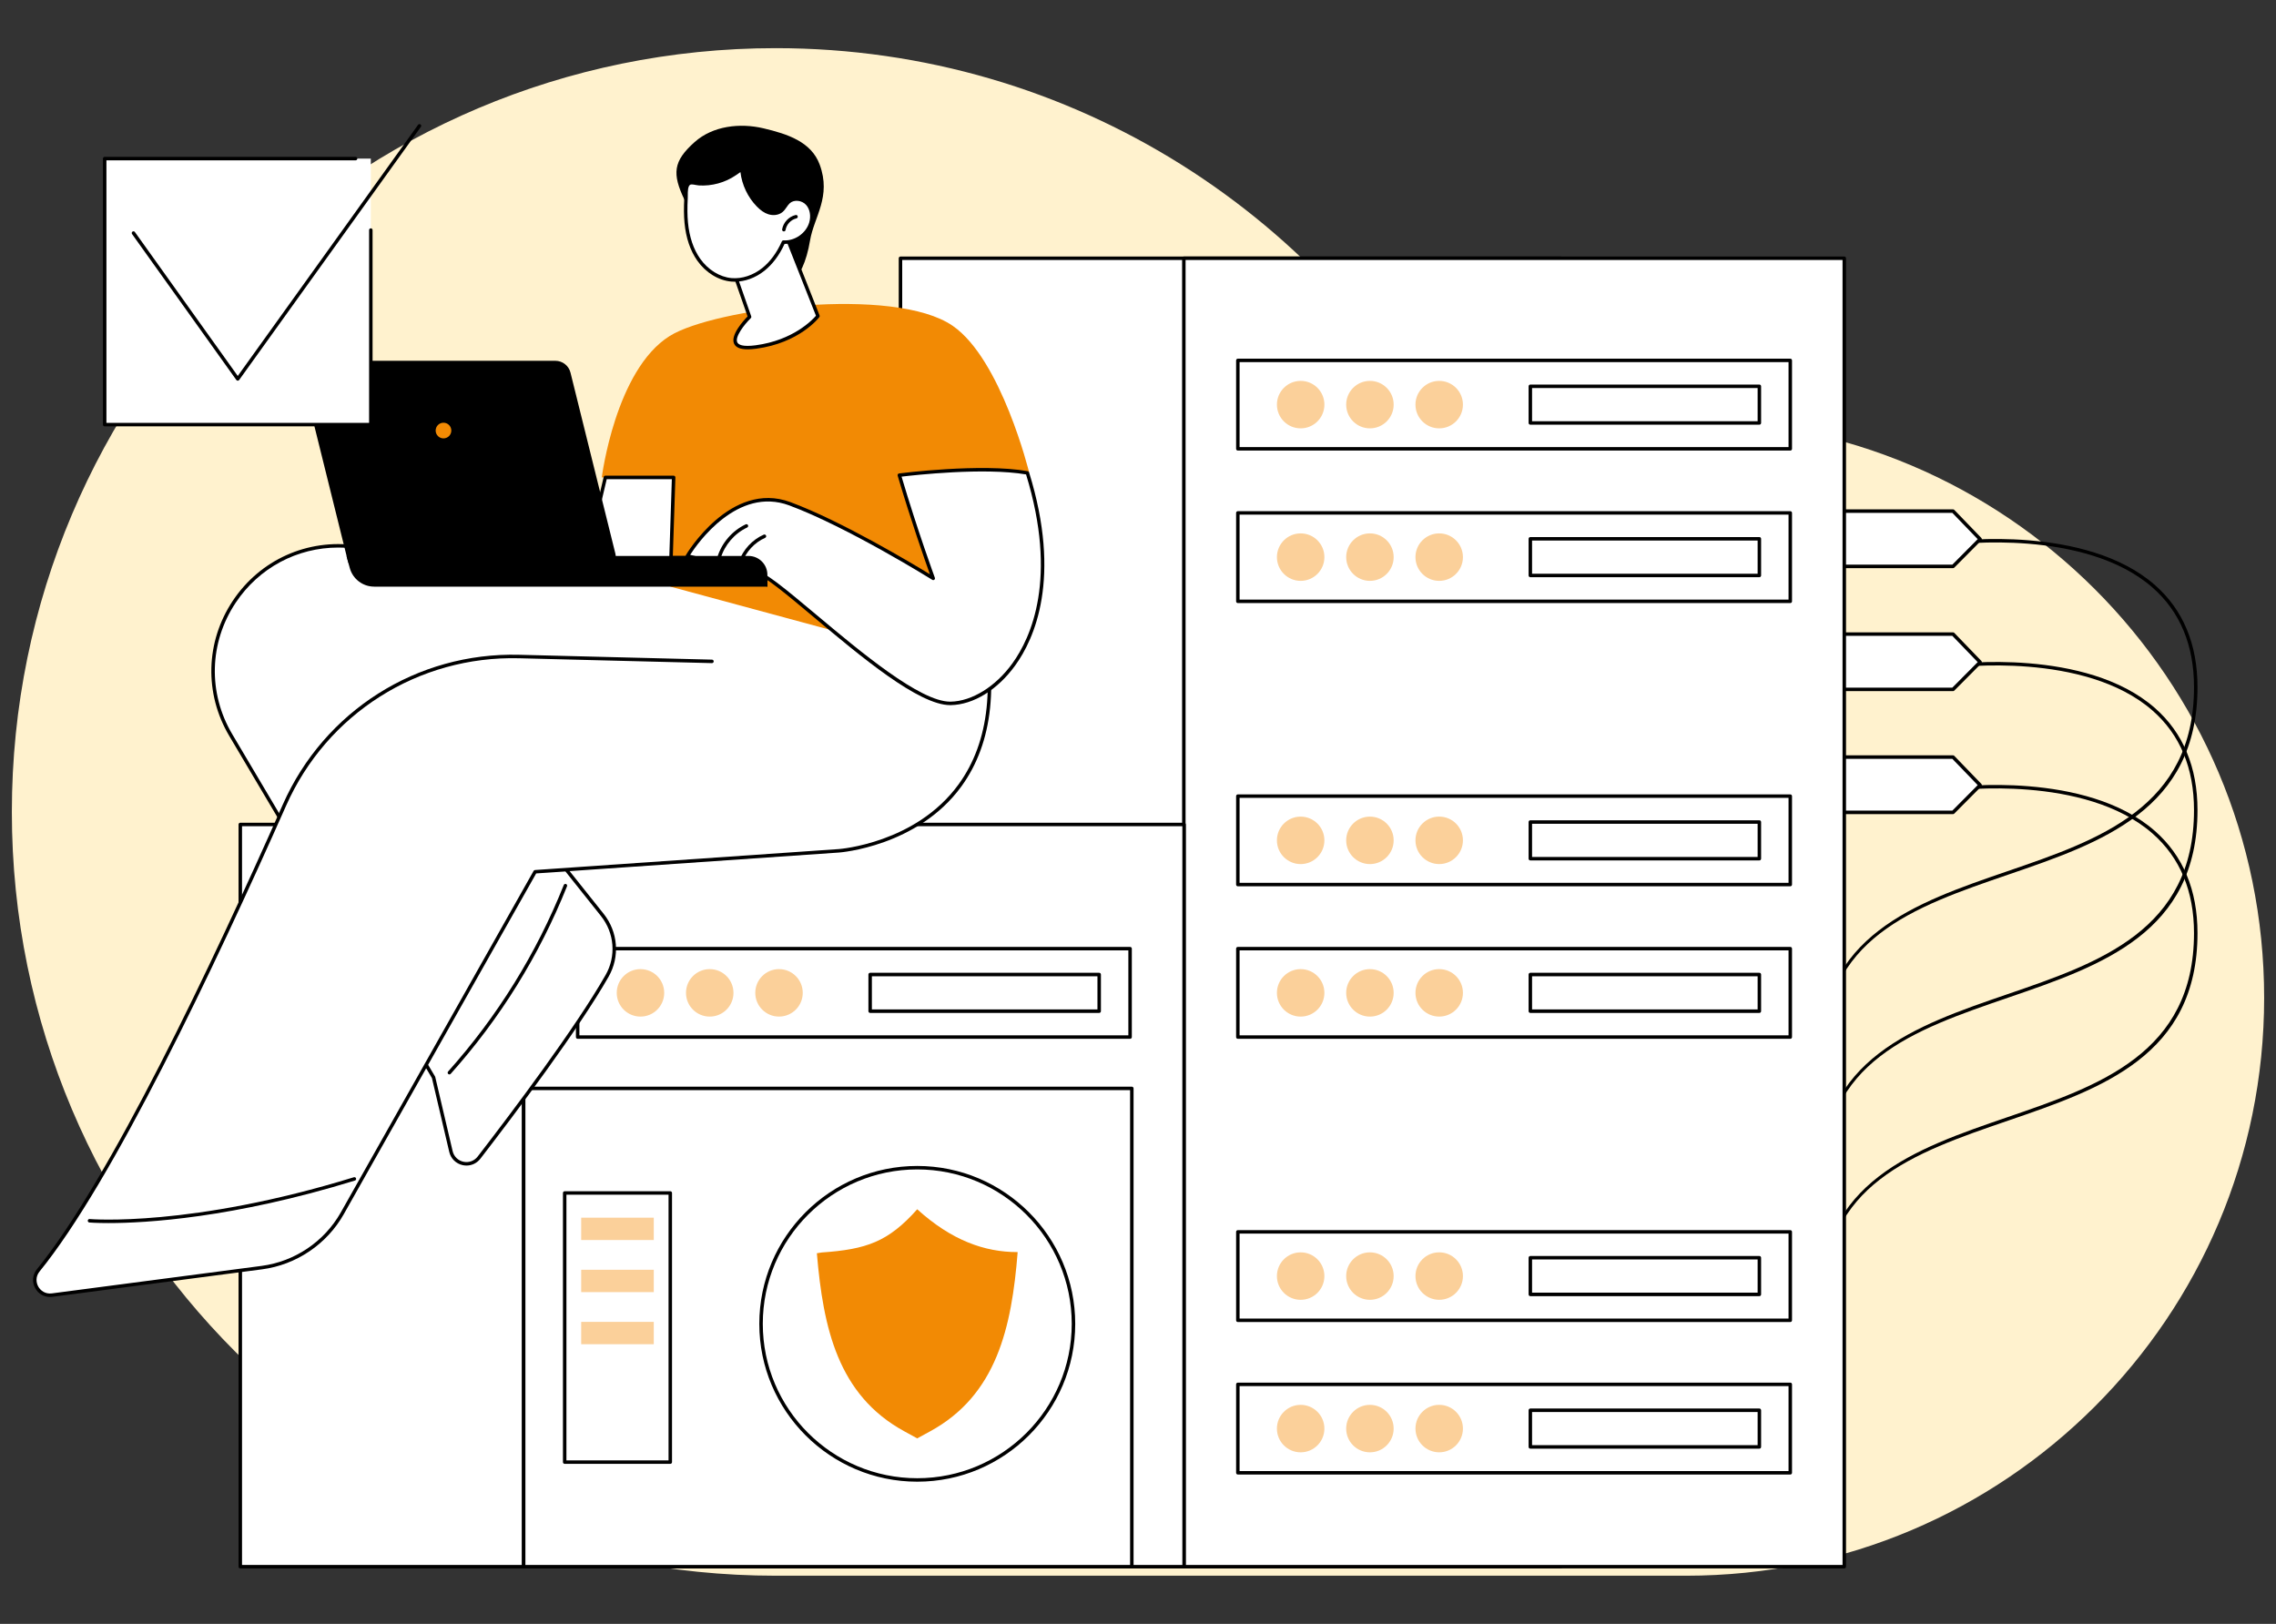 <?xml version="1.0" encoding="UTF-8"?>
<svg id="Layer_1" data-name="Layer 1" xmlns="http://www.w3.org/2000/svg" viewBox="0 0 384 274">
  <rect x="0" y="0" width="384" height="274" fill="#333333" stroke="none"/>
  <defs>
    <style>
      .cls-1 {
        fill: #fbd09a;
      }

      .cls-1, .cls-2, .cls-3, .cls-4, .cls-5, .cls-6 {
        stroke-width: 0px;
      }

      .cls-3 {
        fill: none;
      }

      .cls-4 {
        fill: #fff;
      }

      .cls-5 {
        fill: #fff2ce;
        fill-rule: evenodd;
      }

      .cls-6 {
        fill: #f28a04;
      }
    </style>
  </defs>
  <rect class="cls-3" width="384" height="274"/>
  <g>
    <path class="cls-5" d="m284.492,70.858c-13.714,0-26.764,2.837-38.603,7.947C224.627,36.869,181.11,8.125,130.875,8.125,59.699,8.125,2,65.824,2,137c0,71.176,57.699,128.875,128.875,128.875h153.616c26.926,0,51.303-10.914,68.949-28.56,17.646-17.646,28.56-42.023,28.56-68.949,0-53.852-43.656-97.508-97.508-97.508"/>
    <g id="System_administration" data-name="System administration">
      <g>
        <g>
          <path class="cls-2" d="m307.288,178.613c-.162,0-.293-.131-.293-.293,0-20.452,16.111-25.975,31.692-31.316,15.476-5.305,31.479-10.791,31.479-31.061,0-7.08-2.355-12.734-7-16.804-11.443-10.025-33.211-7.273-33.429-7.244-.162.021-.308-.092-.329-.252-.021-.161.091-.308.252-.329.221-.03,22.248-2.817,33.892,7.383,4.778,4.186,7.201,9.988,7.201,17.246,0,20.688-16.204,26.244-31.875,31.616-16.094,5.517-31.295,10.728-31.295,30.762,0,.162-.131.293-.293.293Z"/>
          <g>
            <polygon class="cls-4" points="329.513 95.57 306.382 95.57 306.382 86.241 329.513 86.241 334.08 90.973 329.513 95.57"/>
            <path class="cls-2" d="m329.513,95.863h-23.131c-.162,0-.293-.131-.293-.293v-9.33c0-.162.131-.293.293-.293h23.131c.08,0,.156.032.211.09l4.567,4.733c.111.115.109.297-.003.41l-4.567,4.597c-.055.055-.13.086-.208.086Zm-22.838-.586h22.716l4.279-4.307-4.281-4.437h-22.713v8.743Z"/>
          </g>
          <path class="cls-2" d="m307.288,199.364c-.162,0-.293-.131-.293-.293,0-20.452,16.111-25.975,31.692-31.316,15.476-5.306,31.479-10.792,31.479-31.061,0-7.08-2.355-12.734-7-16.803-11.443-10.026-33.211-7.273-33.429-7.244-.162.022-.308-.092-.329-.252-.021-.161.091-.308.252-.329.221-.03,22.248-2.817,33.892,7.383,4.778,4.186,7.201,9.988,7.201,17.245,0,20.688-16.204,26.244-31.875,31.616-16.094,5.517-31.295,10.729-31.295,30.762,0,.162-.131.293-.293.293Z"/>
          <g>
            <polygon class="cls-4" points="329.513 116.321 306.382 116.321 306.382 106.992 329.513 106.992 334.08 111.724 329.513 116.321"/>
            <path class="cls-2" d="m329.513,116.615h-23.131c-.162,0-.293-.131-.293-.293v-9.329c0-.162.131-.293.293-.293h23.131c.08,0,.156.032.211.09l4.567,4.732c.111.115.109.297-.003.41l-4.567,4.597c-.055.055-.13.086-.208.086Zm-22.838-.586h22.716l4.279-4.307-4.281-4.436h-22.713v8.743Z"/>
          </g>
          <path class="cls-2" d="m307.288,220.115c-.162,0-.293-.131-.293-.293,0-20.452,16.111-25.975,31.692-31.316,15.476-5.306,31.479-10.791,31.479-31.061,0-7.08-2.355-12.734-7-16.804-11.443-10.025-33.211-7.273-33.429-7.244-.162.02-.308-.092-.329-.252-.021-.161.091-.308.252-.329.221-.029,22.248-2.817,33.892,7.383,4.778,4.186,7.201,9.988,7.201,17.246,0,20.688-16.204,26.243-31.875,31.616-16.094,5.517-31.295,10.729-31.295,30.762,0,.162-.131.293-.293.293Z"/>
          <g>
            <polygon class="cls-4" points="329.513 137.073 306.382 137.073 306.382 127.743 329.513 127.743 334.08 132.475 329.513 137.073"/>
            <path class="cls-2" d="m329.513,137.366h-23.131c-.162,0-.293-.131-.293-.293v-9.329c0-.162.131-.293.293-.293h23.131c.08,0,.156.032.211.09l4.567,4.732c.111.115.109.297-.003.41l-4.567,4.597c-.055.055-.13.086-.208.086Zm-22.838-.586h22.716l4.279-4.307-4.281-4.436h-22.713v8.743Z"/>
          </g>
        </g>
        <g>
          <g>
            <rect class="cls-4" x="151.925" y="43.58" width="111.428" height="220.771"/>
            <path class="cls-2" d="m263.353,264.644h-111.428c-.162,0-.293-.131-.293-.293V43.58c0-.162.131-.293.293-.293h111.428c.162,0,.293.131.293.293v220.771c0,.162-.131.293-.293.293Zm-111.135-.586h110.841V43.873h-110.841v220.185Z"/>
          </g>
          <g>
            <rect class="cls-4" x="199.734" y="43.58" width="111.428" height="220.771"/>
            <path class="cls-2" d="m311.162,264.644h-111.428c-.162,0-.293-.131-.293-.293V43.58c0-.162.131-.293.293-.293h111.428c.162,0,.293.131.293.293v220.771c0,.162-.131.293-.293.293Zm-111.135-.586h110.841V43.873h-110.841v220.185Z"/>
          </g>
          <g>
            <g>
              <rect class="cls-4" x="208.846" y="60.812" width="93.205" height="14.921"/>
              <path class="cls-2" d="m302.051,76.026h-93.205c-.162,0-.293-.131-.293-.293v-14.921c0-.162.131-.293.293-.293h93.205c.162,0,.293.131.293.293v14.921c0,.162-.131.293-.293.293Zm-92.912-.586h92.618v-14.335h-92.618v14.335Z"/>
            </g>
            <g>
              <rect class="cls-4" x="258.193" y="65.179" width="38.642" height="6.186"/>
              <path class="cls-2" d="m296.835,71.659h-38.642c-.162,0-.293-.131-.293-.293v-6.186c0-.162.131-.293.293-.293h38.642c.162,0,.293.131.293.293v6.186c0,.162-.131.293-.293.293Zm-38.349-.586h38.056v-5.6h-38.056v5.6Z"/>
            </g>
            <g>
              <circle class="cls-1" cx="219.444" cy="68.273" r="4.005"/>
              <circle class="cls-1" cx="231.13" cy="68.273" r="4.005"/>
              <circle class="cls-1" cx="242.817" cy="68.273" r="4.005"/>
            </g>
          </g>
          <g>
            <g>
              <rect class="cls-4" x="208.846" y="86.545" width="93.205" height="14.921"/>
              <path class="cls-2" d="m302.051,101.759h-93.205c-.162,0-.293-.131-.293-.293v-14.921c0-.162.131-.293.293-.293h93.205c.162,0,.293.131.293.293v14.921c0,.162-.131.293-.293.293Zm-92.912-.586h92.618v-14.335h-92.618v14.335Z"/>
            </g>
            <g>
              <rect class="cls-4" x="258.193" y="90.912" width="38.642" height="6.186"/>
              <path class="cls-2" d="m296.835,97.392h-38.642c-.162,0-.293-.131-.293-.293v-6.186c0-.162.131-.293.293-.293h38.642c.162,0,.293.131.293.293v6.186c0,.162-.131.293-.293.293Zm-38.349-.586h38.056v-5.6h-38.056v5.6Z"/>
            </g>
            <g>
              <circle class="cls-1" cx="219.444" cy="94.005" r="4.005"/>
              <circle class="cls-1" cx="231.13" cy="94.005" r="4.005"/>
              <circle class="cls-1" cx="242.817" cy="94.005" r="4.005"/>
            </g>
          </g>
          <g>
            <g>
              <rect class="cls-4" x="208.846" y="134.334" width="93.205" height="14.921"/>
              <path class="cls-2" d="m302.051,149.548h-93.205c-.162,0-.293-.131-.293-.293v-14.921c0-.162.131-.293.293-.293h93.205c.162,0,.293.131.293.293v14.921c0,.162-.131.293-.293.293Zm-92.912-.586h92.618v-14.335h-92.618v14.335Z"/>
            </g>
            <g>
              <rect class="cls-4" x="258.193" y="138.701" width="38.642" height="6.186"/>
              <path class="cls-2" d="m296.835,145.181h-38.642c-.162,0-.293-.131-.293-.293v-6.186c0-.162.131-.293.293-.293h38.642c.162,0,.293.131.293.293v6.186c0,.162-.131.293-.293.293Zm-38.349-.586h38.056v-5.6h-38.056v5.6Z"/>
            </g>
            <g>
              <circle class="cls-1" cx="219.444" cy="141.794" r="4.005" transform="translate(-.221 .343) rotate(-.089)"/>
              <circle class="cls-1" cx="231.13" cy="141.794" r="4.005" transform="translate(-.221 .361) rotate(-.089)"/>
              <circle class="cls-1" cx="242.817" cy="141.794" r="4.005" transform="translate(-.222 .381) rotate(-.09)"/>
            </g>
          </g>
          <g>
            <g>
              <rect class="cls-4" x="208.846" y="160.066" width="93.205" height="14.921"/>
              <path class="cls-2" d="m302.051,175.281h-93.205c-.162,0-.293-.131-.293-.293v-14.921c0-.162.131-.293.293-.293h93.205c.162,0,.293.131.293.293v14.921c0,.162-.131.293-.293.293Zm-92.912-.586h92.618v-14.335h-92.618v14.335Z"/>
            </g>
            <g>
              <rect class="cls-4" x="258.193" y="164.434" width="38.642" height="6.186"/>
              <path class="cls-2" d="m296.835,170.913h-38.642c-.162,0-.293-.131-.293-.293v-6.186c0-.162.131-.293.293-.293h38.642c.162,0,.293.131.293.293v6.186c0,.162-.131.293-.293.293Zm-38.349-.586h38.056v-5.6h-38.056v5.6Z"/>
            </g>
            <g>
              <circle class="cls-1" cx="219.444" cy="167.527" r="4.005" transform="translate(-.261 .343) rotate(-.089)"/>
              <circle class="cls-1" cx="231.13" cy="167.527" r="4.005" transform="translate(-.261 .361) rotate(-.089)"/>
              <circle class="cls-1" cx="242.817" cy="167.527" r="4.005" transform="translate(-.262 .381) rotate(-.09)"/>
            </g>
          </g>
          <g>
            <g>
              <rect class="cls-4" x="208.846" y="207.856" width="93.205" height="14.921"/>
              <path class="cls-2" d="m302.051,223.07h-93.205c-.162,0-.293-.131-.293-.293v-14.921c0-.162.131-.293.293-.293h93.205c.162,0,.293.131.293.293v14.921c0,.162-.131.293-.293.293Zm-92.912-.586h92.618v-14.335h-92.618v14.335Z"/>
            </g>
            <g>
              <rect class="cls-4" x="258.193" y="212.223" width="38.642" height="6.186"/>
              <path class="cls-2" d="m296.835,218.702h-38.642c-.162,0-.293-.131-.293-.293v-6.186c0-.162.131-.293.293-.293h38.642c.162,0,.293.131.293.293v6.186c0,.162-.131.293-.293.293Zm-38.349-.586h38.056v-5.6h-38.056v5.6Z"/>
            </g>
            <g>
              <circle class="cls-1" cx="219.444" cy="215.316" r="4.005" transform="translate(-.336 .343) rotate(-.089)"/>
              <circle class="cls-1" cx="231.13" cy="215.316" r="4.005" transform="translate(-.336 .361) rotate(-.089)"/>
              <circle class="cls-1" cx="242.817" cy="215.316" r="4.005" transform="translate(-.337 .381) rotate(-.09)"/>
            </g>
          </g>
          <g>
            <g>
              <rect class="cls-4" x="208.846" y="233.588" width="93.205" height="14.921"/>
              <path class="cls-2" d="m302.051,248.802h-93.205c-.162,0-.293-.131-.293-.293v-14.921c0-.162.131-.293.293-.293h93.205c.162,0,.293.131.293.293v14.921c0,.162-.131.293-.293.293Zm-92.912-.586h92.618v-14.335h-92.618v14.335Z"/>
            </g>
            <g>
              <rect class="cls-4" x="258.193" y="237.956" width="38.642" height="6.186"/>
              <path class="cls-2" d="m296.835,244.435h-38.642c-.162,0-.293-.131-.293-.293v-6.186c0-.162.131-.293.293-.293h38.642c.162,0,.293.131.293.293v6.186c0,.162-.131.293-.293.293Zm-38.349-.586h38.056v-5.6h-38.056v5.6Z"/>
            </g>
            <g>
              <circle class="cls-1" cx="219.444" cy="241.049" r="4.005" transform="translate(-.376 .343) rotate(-.089)"/>
              <circle class="cls-1" cx="231.13" cy="241.049" r="4.005" transform="translate(-.376 .361) rotate(-.089)"/>
              <circle class="cls-1" cx="242.817" cy="241.049" r="4.005" transform="translate(-.377 .381) rotate(-.09)"/>
            </g>
          </g>
        </g>
      </g>
      <g>
        <g>
          <rect class="cls-4" x="40.541" y="139.116" width="111.428" height="125.236"/>
          <path class="cls-2" d="m151.969,264.644H40.541c-.162,0-.293-.131-.293-.293v-125.236c0-.162.131-.293.293-.293h111.428c.162,0,.293.131.293.293v125.236c0,.162-.131.293-.293.293Zm-111.135-.586h110.841v-124.649H40.834v124.649Z"/>
        </g>
        <g>
          <rect class="cls-4" x="88.35" y="139.116" width="111.428" height="125.236"/>
          <path class="cls-2" d="m199.778,264.644h-111.428c-.162,0-.293-.131-.293-.293v-125.236c0-.162.131-.293.293-.293h111.428c.162,0,.293.131.293.293v125.236c0,.162-.131.293-.293.293Zm-111.135-.586h110.841v-124.649h-110.841v124.649Z"/>
        </g>
        <g>
          <rect class="cls-4" x="88.35" y="183.651" width="102.608" height="80.7"/>
          <path class="cls-2" d="m190.959,264.644h-102.608c-.162,0-.293-.131-.293-.293v-80.7c0-.162.131-.293.293-.293h102.608c.162,0,.293.131.293.293v80.7c0,.162-.131.293-.293.293Zm-102.315-.586h102.022v-80.114h-102.022v80.114Z"/>
        </g>
        <g>
          <rect class="cls-4" x="95.272" y="201.293" width="17.817" height="45.415"/>
          <path class="cls-2" d="m113.089,247.002h-17.817c-.162,0-.293-.131-.293-.293v-45.415c0-.162.131-.293.293-.293h17.817c.162,0,.293.131.293.293v45.415c0,.162-.131.293-.293.293Zm-17.524-.586h17.231v-44.829h-17.231v44.829Z"/>
        </g>
        <rect class="cls-1" x="98.057" y="205.463" width="12.246" height="3.771"/>
        <rect class="cls-1" x="98.057" y="214.253" width="12.246" height="3.771"/>
        <rect class="cls-1" x="98.057" y="223.043" width="12.246" height="3.771"/>
        <g>
          <g>
            <rect class="cls-4" x="97.462" y="160.066" width="93.205" height="14.921"/>
            <path class="cls-2" d="m190.666,175.281h-93.205c-.162,0-.293-.131-.293-.293v-14.921c0-.162.131-.293.293-.293h93.205c.162,0,.293.131.293.293v14.921c0,.162-.131.293-.293.293Zm-92.911-.586h92.618v-14.335h-92.618v14.335Z"/>
          </g>
          <g>
            <rect class="cls-4" x="146.809" y="164.434" width="38.642" height="6.186"/>
            <path class="cls-2" d="m185.451,170.913h-38.642c-.162,0-.293-.131-.293-.293v-6.186c0-.162.131-.293.293-.293h38.642c.162,0,.293.131.293.293v6.186c0,.162-.131.293-.293.293Zm-38.349-.586h38.056v-5.6h-38.056v5.6Z"/>
          </g>
          <g>
            <circle class="cls-1" cx="108.06" cy="167.527" r="4.005" transform="translate(-.262 .169) rotate(-.089)"/>
            <circle class="cls-1" cx="119.746" cy="167.527" r="4.005" transform="translate(-.262 .187) rotate(-.089)"/>
            <circle class="cls-1" cx="131.433" cy="167.527" r="4.005" transform="translate(-.26 .204) rotate(-.089)"/>
          </g>
        </g>
      </g>
      <g>
        <path class="cls-2" d="m136.672,40.562c.666-3.968,3.629-7.35,1.623-12.791-1.423-3.861-5.449-5.162-9.453-6.112-4.005-.95-8.575-.425-11.648,2.313-3.631,3.237-3.812,5.325-1.722,9.717,7.449,15.654,18.717,21.668,21.2,6.873Z"/>
        <g>
          <g>
            <g>
              <path class="cls-4" d="m60.038,92.304l41.617,5.769,30.816-.144c5.236,18.677-55.322,25.748-55.322,25.748l24.461,30.687c2.346,2.943,2.683,7.021.819,10.291-5.138,9.015-16.026,23.441-21.607,30.672-1.382,1.791-4.224,1.173-4.74-1.029l-2.935-12.513-34.217-57.763c-9.026-15.237,3.562-34.152,21.109-31.719Z"/>
              <path class="cls-2" d="m78.708,196.667c-.213,0-.428-.023-.643-.07-1.135-.246-2.004-1.101-2.269-2.232l-2.924-12.469-34.194-57.724c-4.232-7.144-4.004-15.877.594-22.791,4.602-6.919,12.575-10.508,20.808-9.367l41.596,5.767,30.795-.144h.001c.131,0,.247.087.282.214.707,2.521.278,4.973-1.274,7.288-3.779,5.637-14.073,10.519-30.597,14.513-10.776,2.604-20.815,3.954-23.178,4.253l24.134,30.278c2.443,3.064,2.774,7.233.844,10.619-5.092,8.933-15.738,23.073-21.63,30.706-.575.744-1.435,1.16-2.345,1.16Zm-21.644-104.276c-6.93,0-13.379,3.411-17.304,9.315-4.472,6.725-4.694,15.219-.578,22.168l34.217,57.763c.015.026.026.054.033.082l2.935,12.513c.213.908.911,1.595,1.823,1.793.911.196,1.83-.138,2.4-.876,5.883-7.621,16.511-21.736,21.585-30.638,1.811-3.177,1.499-7.088-.793-9.963l-24.461-30.687c-.066-.083-.082-.196-.042-.294.041-.098.131-.167.237-.18.45-.052,45.046-5.401,53.878-18.575,1.408-2.1,1.829-4.315,1.254-6.588l-30.589.143c-.016.003-.028-.001-.042-.003l-41.617-5.769c-.984-.136-1.964-.203-2.935-.203Z"/>
            </g>
            <path class="cls-2" d="m75.819,181.291c-.07,0-.139-.025-.195-.075-.121-.108-.131-.293-.023-.414,8.318-9.301,14.886-19.891,19.519-31.475.06-.151.23-.224.381-.163.15.06.223.231.163.381-4.659,11.648-11.262,22.296-19.626,31.648-.058.065-.138.098-.219.098Z"/>
          </g>
          <path class="cls-2" d="m77.148,147.436c-.161,0-.293-.131-.293-.292-.001-.162.13-.294.292-.294l11.355-.043h.001c.161,0,.293.131.293.292.001.162-.13.294-.292.294l-11.356.043h-.001Z"/>
          <g>
            <path class="cls-4" d="m120.119,111.596l-32.529-.819c-17.058-.43-32.685,9.468-39.595,25.063-11.335,25.583-29.022,63.13-41.54,78.507-1.472,1.808.018,4.482,2.331,4.179l35.384-4.639c5.715-.749,10.744-4.143,13.577-9.16l32.536-57.634s50.316-3.477,51.259-3.536c0,0,33.433-2.216,23.587-41.38l-42.782-7.875-9.966,1.816,7.737,15.477Z"/>
            <path class="cls-2" d="m8.429,218.842c-1.036,0-1.964-.541-2.483-1.471-.585-1.048-.476-2.278.282-3.21,12.232-15.024,29.319-50.948,41.5-78.44,6.985-15.765,22.631-25.68,39.87-25.238l32.529.819c.162.004.29.139.286.301-.004.159-.134.286-.293.286h-.008l-32.529-.819c-16.997-.431-32.431,9.341-39.319,24.889-12.195,27.524-29.308,63.499-41.581,78.573-.722.886-.589,1.9-.225,2.554.364.653,1.158,1.298,2.291,1.15l35.384-4.639c5.593-.733,10.587-4.103,13.36-9.013l32.536-57.634c.049-.086.137-.142.235-.149.503-.035,50.327-3.477,51.26-3.536.128-.009,12.972-.976,20.2-10.911,5.246-7.212,6.312-17.278,3.167-29.922l-42.543-7.831-9.913,1.806c-.159.031-.312-.076-.341-.236-.029-.159.077-.312.236-.341l9.966-1.816c.035-.006.071-.006.106,0l42.782,7.875c.113.021.203.105.231.217,3.245,12.909,2.162,23.203-3.22,30.597-7.393,10.157-20.501,11.138-20.633,11.146-.906.057-47.99,3.31-51.1,3.525l-32.459,57.496c-2.863,5.071-8.019,8.55-13.794,9.307l-35.384,4.639c-.133.017-.265.026-.396.026Z"/>
          </g>
          <path class="cls-2" d="m18.337,206.373c-2.099,0-3.22-.094-3.263-.098-.161-.015-.28-.157-.265-.319.015-.161.156-.281.318-.265.168.017,17.081,1.42,44.579-7.052.154-.048.319.039.366.194.048.155-.039.319-.194.366-20.631,6.356-35.345,7.173-41.541,7.173Z"/>
        </g>
        <g>
          <g>
            <g>
              <path class="cls-6" d="m160.822,111.89l-6.306-27.915,19.113-4.277s-4.679-19.059-12.892-24.723c-9.868-6.806-40.272-2.952-47.747,1.718-9.167,5.727-11.459,23.863-11.459,23.863l12.032.239s-.285,14.803-.459,18.189l47.719,12.905Z"/>
              <g>
                <path class="cls-4" d="m102.135,80.557c-2.186,9.016-3.504,16.923-3.504,16.923h14.472l.552-16.923h-11.521Z"/>
                <path class="cls-2" d="m113.103,97.773h-14.472c-.086,0-.168-.038-.224-.104-.056-.066-.08-.153-.065-.238.013-.079,1.345-8.021,3.508-16.944.032-.132.15-.224.285-.224h11.521c.079,0,.155.032.211.089.055.057.085.134.082.213l-.552,16.923c-.005.158-.135.284-.293.284Zm-14.125-.586h13.841l.533-16.337h-10.987c-1.875,7.767-3.111,14.74-3.387,16.337Z"/>
              </g>
            </g>
            <g>
              <path class="cls-2" d="m63.129,98.985h66.343v-1.998c0-1.757-1.425-3.181-3.182-3.181H58.464l.545,2.022c.501,1.862,2.191,3.156,4.12,3.156Z"/>
              <path class="cls-2" d="m61.237,96.641h40.025c1.709,0,2.965-1.604,2.554-3.262l-7.565-30.504c-.291-1.173-1.344-1.997-2.554-1.997h-40.025c-1.709,0-2.965,1.604-2.554,3.262l7.565,30.504c.291,1.173,1.344,1.997,2.554,1.997Z"/>
              <circle class="cls-6" cx="74.824" cy="72.648" r="1.321"/>
            </g>
          </g>
          <g>
            <g>
              <path class="cls-4" d="m151.731,80.175c2.762,9.374,5.722,17.414,5.722,17.414,0,0-14.222-8.889-24.199-12.589-9.977-3.7-17.28,8.806-17.28,8.806l11.57,2.834c3.328-.009,24.435,22.196,32.853,22.044,8.418-.151,20.9-13.192,12.945-38.892-7.894-1.4-21.612.382-21.612.382Z"/>
              <path class="cls-2" d="m160.312,118.979c-5.317 0-15.108-8.215-22.985-14.824-4.426-3.714-8.607-7.222-9.78-7.222-.001-0-.002-0-.002,0-.023,0-.047-.003-.07-.008l-11.57-2.835c-.09-.022-.164-.085-.2-.17-.036-.085-.03-.182.017-.262.074-.127,7.543-12.676,17.635-8.933,8.616,3.195,20.516,10.329,23.535,12.174-.81-2.256-3.204-9.046-5.442-16.641-.024-.082-.011-.171.036-.243.047-.072.123-.12.208-.131.138-.018,13.853-1.772,21.701-.38.108.019.196.097.229.202,5.534,17.878.906,28.087-2.345,32.581-2.981,4.121-7.047,6.622-10.875,6.691-.03.001-.061.001-.091.001Zm-32.729-22.631c1.344.047,4.571,2.701,10.121,7.358,7.393,6.203,17.504,14.687,22.607,14.687.027,0,.054-0.0.081-.001,3.59-.064,7.579-2.535,10.41-6.448,3.177-4.391,7.69-14.364,2.313-31.892-7.092-1.201-18.856.114-21.005.373,2.699,9.117,5.589,16.985,5.618,17.064.043.118.007.25-.09.329-.097.079-.234.088-.34.021-.142-.089-14.311-8.915-24.145-12.563-8.718-3.234-15.46,6.393-16.715,8.342l11.145,2.73Z"/>
            </g>
            <path class="cls-2" d="m124.943,95.138c-.032,0-.064-.005-.096-.016-.153-.053-.234-.22-.181-.373.693-1.993,2.26-3.689,4.192-4.537.149-.064.321.002.386.151.065.148-.002.321-.15.387-1.785.784-3.234,2.352-3.874,4.193-.042.121-.155.197-.277.197Z"/>
            <path class="cls-2" d="m121.307,94.409c-.028,0-.056-.004-.084-.012-.155-.046-.243-.21-.197-.365.72-2.409,2.509-4.487,4.786-5.557.146-.069.321-.006.39.141.069.147.006.321-.141.39-2.128,1-3.8,2.942-4.473,5.194-.038.127-.154.209-.281.209Z"/>
            <path class="cls-2" d="m129.471,98.985v-1.998c0-1.757-1.425-3.181-3.182-3.181h-13.186l16.368,5.178Z"/>
          </g>
        </g>
        <g>
          <g>
            <path class="cls-4" d="m132.249,38.755l5.752,14.573s-3.224,4.252-10.456,5.22c-7.232.968-1.078-5.079-1.078-5.079l-3.493-9.992,9.276-4.722Z"/>
            <path class="cls-2" d="m126.149,58.946c-1.229,0-1.979-.306-2.281-.922-.709-1.451,1.615-3.972,2.262-4.632l-3.432-9.818c-.049-.139.013-.291.144-.358l9.276-4.722c.074-.038.16-.042.237-.013.077.029.139.09.169.167l5.752,14.573c.038.095.023.203-.039.285-.135.178-3.382,4.36-10.651,5.334-.535.072-1.013.108-1.435.108Zm-2.814-15.324l3.409,9.75c.037.107.01.226-.071.306-1.117,1.098-2.723,3.18-2.278,4.089.19.389.884.791,3.112.491,6.323-.847,9.559-4.283,10.159-4.983l-5.57-14.112-8.76,4.459Z"/>
          </g>
          <g>
            <g>
              <path class="cls-4" d="m115.782,37.58c.212,2.215.831,4.434,2.116,6.25,1.285,1.817,3.294,3.19,5.511,3.387,1.922.171,3.861-.552,5.371-1.753,1.51-1.201,2.617-2.851,3.403-4.613,2.014.131,4.027-1.259,4.617-3.188.341-1.113.199-2.424-.582-3.287-.781-.863-2.258-1.092-3.135-.326-.5.436-.752,1.109-1.269,1.524-.577.463-1.405.521-2.109.292-.703-.229-1.298-.709-1.814-1.238-1.625-1.668-2.614-3.941-2.726-6.266.011.22-.997.842-1.173.963-.444.306-.915.572-1.405.797-.966.444-2.006.727-3.063.839-.536.056-1.078.069-1.616.034-.428-.027-1.036-.252-1.451-.139-.868.236-.677,1.885-.713,2.554-.074,1.389-.093,2.785.039,4.171Z"/>
              <path class="cls-2" d="m123.963,47.535c-.195,0-.388-.009-.58-.025-2.166-.192-4.306-1.505-5.724-3.51-1.195-1.69-1.925-3.84-2.168-6.392-.116-1.214-.129-2.553-.04-4.214.006-.112.005-.252.004-.409-.004-.859-.009-2.158.925-2.412.335-.092.733-.014,1.085.056.17.034.331.065.462.073.516.033,1.044.022,1.566-.033,1.033-.109,2.033-.382,2.972-.814.478-.22.936-.479,1.361-.772.026-.018.069-.046.124-.082.652-.427.868-.614.928-.697.026-.129.136-.228.273-.235.157-.016.299.117.307.279v.001c.109,2.248,1.072,4.462,2.643,6.075.596.612,1.135.982,1.695,1.164.672.218,1.375.126,1.834-.242.235-.189.415-.449.606-.724.19-.275.387-.559.655-.792.96-.839,2.616-.675,3.545.35.801.885,1.048,2.252.645,3.569-.598,1.954-2.602,3.404-4.641,3.404-.024,0-.047-0-.071-.001-.883,1.918-2.028,3.445-3.406,4.541-1.491,1.187-3.283,1.842-4.999,1.842Zm-7.241-16.418c-.07,0-.134.006-.189.021-.5.136-.495,1.205-.492,1.844.001.17.001.322-.005.443-.087,1.631-.075,2.943.038,4.127.234,2.448.928,4.504,2.063,6.109,1.32,1.866,3.301,3.087,5.298,3.264,1.737.151,3.619-.463,5.162-1.691,1.346-1.071,2.462-2.586,3.317-4.503.05-.112.164-.178.287-.173,1.868.124,3.769-1.188,4.318-2.981.338-1.103.134-2.283-.519-3.004-.71-.783-2.008-.928-2.725-.302-.213.186-.381.428-.558.685-.206.297-.419.605-.721.847-.611.49-1.524.621-2.383.342-.654-.213-1.268-.63-1.933-1.313-1.515-1.555-2.499-3.637-2.754-5.795-.168.127-.384.275-.657.454-.05.033-.089.058-.113.075-.453.311-.94.588-1.449.821-.997.458-2.059.749-3.155.864-.556.059-1.116.07-1.665.035-.169-.011-.348-.046-.537-.083-.21-.041-.44-.086-.628-.086Zm8.149-2.742v.001-.001Z"/>
            </g>
            <g>
              <path class="cls-4" d="m134.303,36.565c-1.035.239-1.883,1.143-2.054,2.19l2.054-2.19Z"/>
              <path class="cls-2" d="m132.249,39.048c-.016,0-.032-.001-.048-.004-.16-.026-.268-.177-.242-.337.191-1.164,1.127-2.163,2.278-2.428.159-.036.315.062.352.22.036.158-.062.315-.22.352-.925.213-1.677,1.016-1.831,1.951-.023.144-.148.246-.289.246Z"/>
            </g>
          </g>
        </g>
      </g>
      <g>
        <ellipse class="cls-4" cx="154.758" cy="223.372" rx="26.357" ry="26.345"/>
        <path class="cls-2" d="m154.758,250.011c-14.695,0-26.65-11.95-26.65-26.638,0-14.689,11.955-26.638,26.65-26.638,14.695,0,26.65,11.95,26.65,26.638,0,14.689-11.955,26.638-26.65,26.638Zm0-52.691c-14.371,0-26.063,11.687-26.063,26.052s11.692,26.052,26.063,26.052c14.371,0,26.063-11.687,26.063-26.052s-11.692-26.052-26.063-26.052Z"/>
      </g>
      <g>
        <rect class="cls-4" x="17.662" y="26.762" width="44.903" height="44.884"/>
        <path class="cls-2" d="m62.565,71.939H17.661c-.162,0-.293-.131-.293-.293V26.762c0-.162.131-.293.293-.293h42.332c.162,0,.293.131.293.293,0,.162-.131.293-.293.293H17.955v44.297h44.317v-32.532c0-.162.131-.293.293-.293.162,0,.293.131.293.293v32.826c0,.162-.131.293-.293.293Z"/>
        <path class="cls-2" d="m40.113,64.235h-0c-.095,0-.183-.046-.238-.123l-17.593-24.619c-.094-.132-.064-.315.068-.409.132-.094.315-.064.409.068l17.355,24.286,30.422-42.374c.094-.132.277-.162.409-.067.132.094.162.278.067.409l-30.661,42.707c-.055.077-.144.122-.238.122Z"/>
      </g>
    </g>
    <path class="cls-6" d="m154.75,242.701l-2.22-1.216c-11.149-6.105-13.645-17.378-14.711-30.023l.825-.129c7.527-.525,11.211-1.786,16.106-7.29,5.842,5.294,11.422,7.226,16.892,7.226l.054.011c-1.01,12.746-3.551,24.123-14.797,30.25l-2.149,1.171Z"/>
  </g>
</svg>